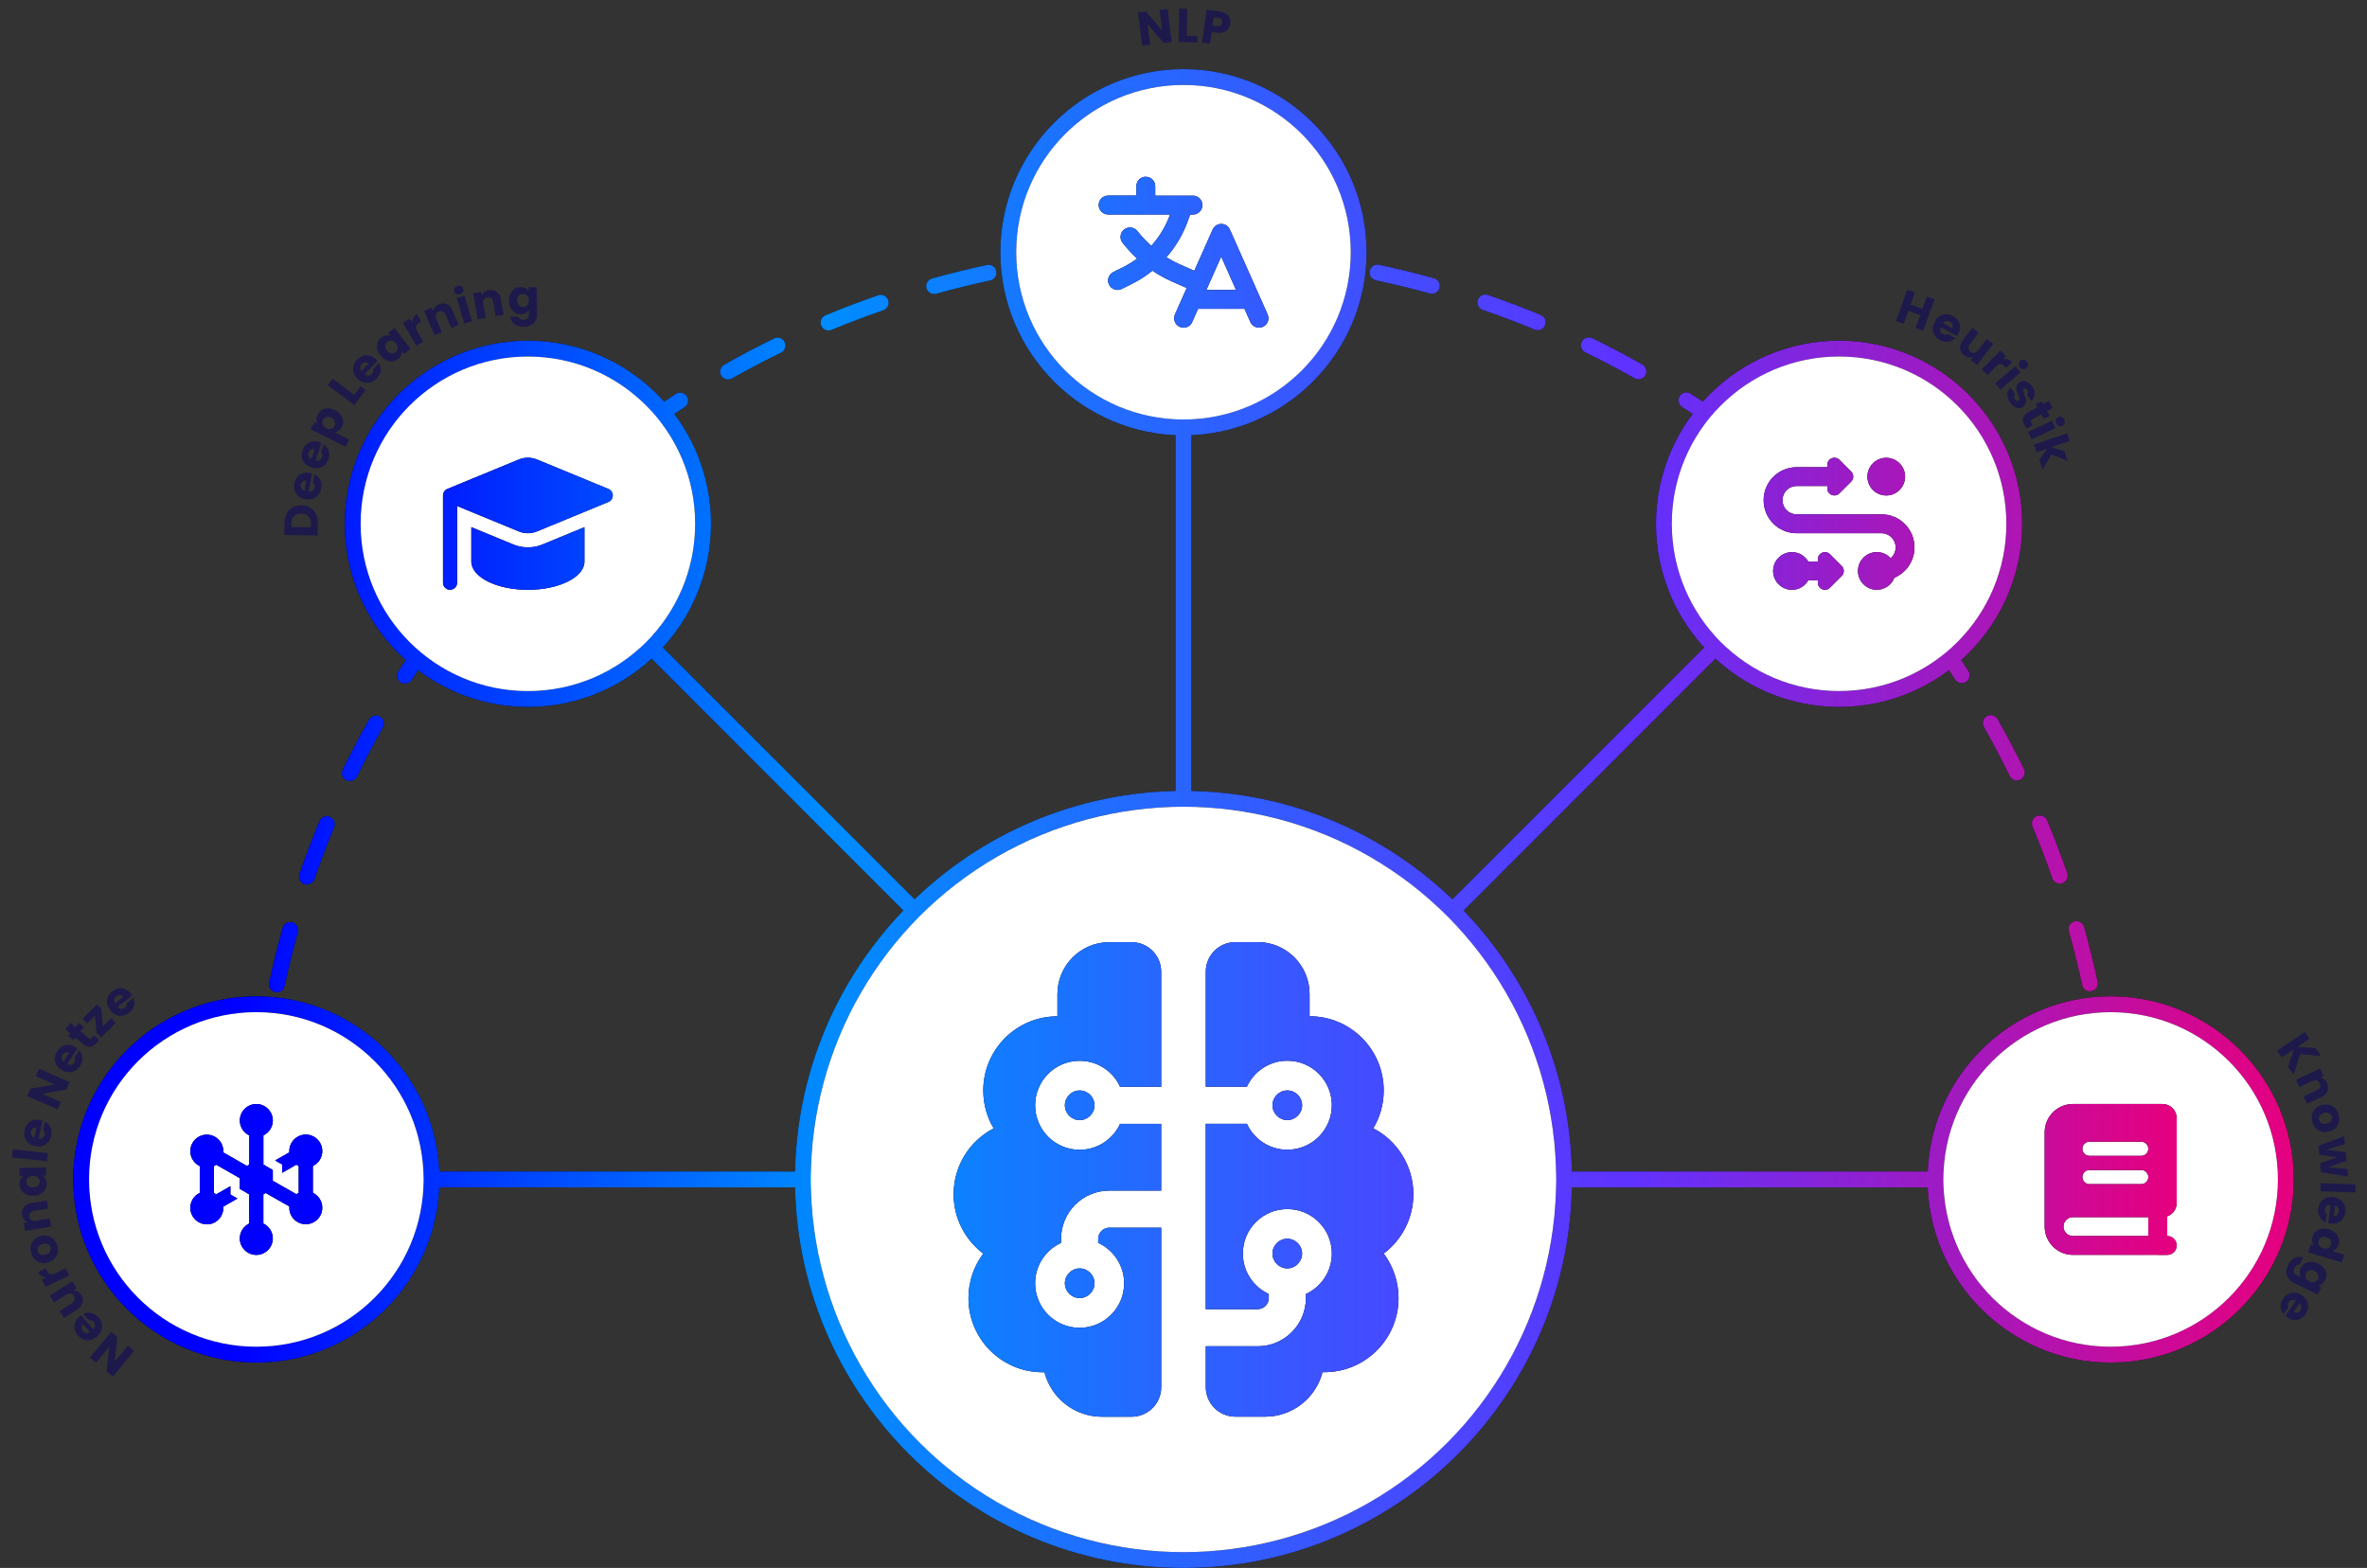 <?xml version="1.0" encoding="UTF-8"?><svg id="uuid-317cb6ca-031c-44ef-b027-9fb6817aea64" xmlns="http://www.w3.org/2000/svg" xmlns:xlink="http://www.w3.org/1999/xlink" viewBox="0 0 747.33 495.02"><rect x="0" y="0" width="747.33" height="495.02" fill="#333333" stroke="none"/><defs><style>.uuid-a946da8a-3b52-4d5b-a04e-a17db72a4b85{fill:none;}.uuid-704a81fe-7f2d-4545-a292-9cb1997c8b02{fill:url(#uuid-83f009e9-a261-4993-a8b2-2437ed347a60);}.uuid-f0b976ee-7fa0-4f05-a9b6-5610f4cc5ed5{fill:url(#uuid-89f1cba2-98ef-46ee-a1e9-090a5ecd7401);}.uuid-54d7c7df-bd5c-4e04-b2d8-16ddeeb2d4e9{fill:url(#uuid-1c915e0c-2168-43e9-8e43-f949a521841b);}.uuid-876a99ee-b970-4779-8d40-d8bbec7746b4{fill:#1e194b;}.uuid-2442ef1a-29eb-41ce-80a5-f5ea35ef4cb3{fill:url(#uuid-d3f9e32e-b8e5-425b-a789-ef4a48745cbf);}.uuid-eff3cb31-165b-4d84-b14f-a8c18aafec62{fill:#fff;}.uuid-7aee939a-33ea-4db8-bdfe-9d4a127028e1{fill:url(#uuid-2a7608dd-ff37-4e89-b00b-57739030a3ec);}.uuid-4a5ebae2-bc51-40d8-9556-a2724474d1aa{fill:url(#uuid-c29df7b4-905f-4c5d-9b87-d04ff8270c18);}.uuid-2fcefa7c-e9cb-41ed-8481-7ca1b13110f5{fill:url(#uuid-5bda4435-b08e-4468-9681-99883ccc01da);}.uuid-20b4af8e-5aea-4f1b-aa24-5561d9366c2d{fill:url(#uuid-502dab4f-c44d-4a85-b473-b6c3432ad2fa);}.uuid-04a6ac25-b9f8-4a04-90ee-47211e14e208{fill:url(#uuid-10e3136f-d680-4545-8001-7761b044004f);}</style><linearGradient id="uuid-89f1cba2-98ef-46ee-a1e9-090a5ecd7401" x1="23.12" y1="258.42" x2="724.21" y2="258.42" gradientUnits="userSpaceOnUse"><stop offset=".07" stop-color="blue"/><stop offset=".34" stop-color="#008cff"/><stop offset=".7" stop-color="#5f32ff"/><stop offset="1" stop-color="#e6007e"/></linearGradient><linearGradient id="uuid-c29df7b4-905f-4c5d-9b87-d04ff8270c18" gradientTransform="translate(269.24 -112.29) rotate(45)" xlink:href="#uuid-89f1cba2-98ef-46ee-a1e9-090a5ecd7401"/><linearGradient id="uuid-5bda4435-b08e-4468-9681-99883ccc01da" gradientTransform="translate(329.87 -258.65) rotate(45)" xlink:href="#uuid-89f1cba2-98ef-46ee-a1e9-090a5ecd7401"/><linearGradient id="uuid-83f009e9-a261-4993-a8b2-2437ed347a60" x1="60.09" y1="251.54" x2="687.23" y2="251.54" xlink:href="#uuid-89f1cba2-98ef-46ee-a1e9-090a5ecd7401"/><linearGradient id="uuid-10e3136f-d680-4545-8001-7761b044004f" x1="60.09" y1="251.54" x2="687.23" y2="251.54" xlink:href="#uuid-89f1cba2-98ef-46ee-a1e9-090a5ecd7401"/><linearGradient id="uuid-d3f9e32e-b8e5-425b-a789-ef4a48745cbf" x1="60.09" y1="251.54" x2="687.23" y2="251.54" xlink:href="#uuid-89f1cba2-98ef-46ee-a1e9-090a5ecd7401"/><linearGradient id="uuid-1c915e0c-2168-43e9-8e43-f949a521841b" x1="60.09" y1="251.54" x2="687.23" y2="251.54" xlink:href="#uuid-89f1cba2-98ef-46ee-a1e9-090a5ecd7401"/><linearGradient id="uuid-502dab4f-c44d-4a85-b473-b6c3432ad2fa" x1="60.09" y1="251.54" x2="687.23" y2="251.54" xlink:href="#uuid-89f1cba2-98ef-46ee-a1e9-090a5ecd7401"/><linearGradient id="uuid-2a7608dd-ff37-4e89-b00b-57739030a3ec" x1="60.09" y1="251.54" x2="687.23" y2="251.54" xlink:href="#uuid-89f1cba2-98ef-46ee-a1e9-090a5ecd7401"/></defs><path d="M80.93,374.86c-1.38,0-2.5-1.12-2.5-2.5,0-3,.05-6.05.14-9.08.04-1.38,1.16-2.47,2.57-2.42,1.38.04,2.47,1.19,2.42,2.57-.09,2.97-.13,5.98-.13,8.93,0,1.38-1.12,2.5-2.5,2.5Z"/><path d="M82.13,348.2c-.08,0-.15,0-.23-.01-1.38-.12-2.39-1.34-2.27-2.71.53-5.9,1.25-11.85,2.14-17.69.21-1.37,1.48-2.3,2.85-2.1,1.37.21,2.3,1.48,2.1,2.85-.87,5.74-1.58,11.59-2.1,17.39-.12,1.3-1.21,2.28-2.49,2.28ZM665.16,347.89c-1.28,0-2.37-.97-2.49-2.27-.53-5.8-1.24-11.65-2.12-17.39-.21-1.36.73-2.64,2.09-2.85,1.37-.21,2.64.73,2.85,2.09.89,5.84,1.62,11.79,2.15,17.69.13,1.38-.89,2.59-2.26,2.72-.08,0-.15.01-.23.01ZM87.43,313.28c-.17,0-.35-.02-.53-.06-1.35-.29-2.21-1.62-1.92-2.97,1.24-5.78,2.67-11.61,4.26-17.31.37-1.33,1.75-2.11,3.08-1.74,1.33.37,2.11,1.75,1.74,3.08-1.56,5.6-2.97,11.33-4.19,17.01-.25,1.17-1.29,1.98-2.44,1.98ZM659.84,312.97c-1.15,0-2.19-.8-2.44-1.97-1.22-5.68-2.64-11.4-4.2-17.01-.37-1.33.4-2.71,1.73-3.08,1.33-.37,2.71.41,3.08,1.73,1.6,5.7,3.04,11.52,4.28,17.3.29,1.35-.57,2.68-1.92,2.97-.18.04-.35.06-.53.06ZM96.9,279.25c-.27,0-.55-.04-.82-.14-1.3-.45-2-1.87-1.55-3.18,1.94-5.6,4.07-11.22,6.34-16.69.53-1.27,1.99-1.88,3.27-1.35,1.28.53,1.88,1.99,1.35,3.27-2.23,5.38-4.33,10.89-6.23,16.4-.36,1.03-1.33,1.68-2.36,1.68ZM650.32,278.94c-1.04,0-2-.65-2.36-1.68-1.9-5.48-4-10.98-6.23-16.34-.53-1.27.07-2.74,1.35-3.27,1.27-.53,2.74.07,3.27,1.35,2.27,5.46,4.4,11.05,6.34,16.63.45,1.3-.24,2.73-1.54,3.18-.27.09-.55.14-.82.14ZM110.46,246.57c-.37,0-.74-.08-1.1-.25-1.24-.61-1.76-2.1-1.15-3.34,2.6-5.32,5.39-10.63,8.31-15.79.68-1.2,2.21-1.62,3.41-.94,1.2.68,1.62,2.21.94,3.41-2.87,5.07-5.62,10.29-8.17,15.52-.43.89-1.32,1.4-2.25,1.4ZM636.77,246.38c-.92,0-1.81-.52-2.25-1.4-2.55-5.21-5.3-10.42-8.16-15.48-.68-1.2-.26-2.73.94-3.41,1.2-.68,2.73-.26,3.41.94,2.92,5.15,5.71,10.44,8.31,15.75.61,1.24.09,2.74-1.15,3.34-.35.17-.73.25-1.1.25ZM127.87,215.8c-.47,0-.94-.13-1.36-.4-1.16-.75-1.49-2.3-.74-3.46,3.22-4.97,6.64-9.9,10.15-14.66.82-1.11,2.38-1.35,3.5-.53,1.11.82,1.35,2.38.53,3.5-3.45,4.68-6.81,9.53-9.98,14.42-.48.74-1.28,1.14-2.1,1.14ZM619.37,215.67c-.82,0-1.62-.4-2.1-1.14-3.16-4.87-6.52-9.71-9.97-14.4-.82-1.11-.58-2.68.53-3.5,1.11-.82,2.68-.58,3.5.53,3.52,4.76,6.93,9.69,10.14,14.64.75,1.16.42,2.71-.74,3.46-.42.27-.89.4-1.36.4ZM148.86,187.35c-.56,0-1.13-.19-1.6-.58-1.06-.88-1.2-2.46-.32-3.52,3.79-4.54,7.78-9.03,11.83-13.33.95-1,2.53-1.05,3.53-.1,1,.95,1.05,2.53.1,3.53-3.99,4.23-7.9,8.64-11.63,13.11-.49.59-1.2.9-1.92.9ZM598.39,187.26c-.71,0-1.42-.31-1.92-.9-3.73-4.46-7.64-8.87-11.63-13.1-.95-1-.9-2.59.1-3.53,1-.95,2.59-.9,3.53.1,4.06,4.31,8.04,8.79,11.83,13.33.89,1.06.74,2.64-.31,3.52-.47.39-1.04.58-1.6.58ZM173.09,161.64c-.67,0-1.33-.26-1.82-.79-.95-1.01-.9-2.59.11-3.53,4.31-4.06,8.8-8.03,13.34-11.82,1.06-.88,2.64-.74,3.52.32.88,1.06.74,2.64-.32,3.52-4.46,3.72-8.88,7.63-13.11,11.62-.48.45-1.1.68-1.71.68ZM574.15,161.56c-.61,0-1.23-.22-1.71-.68-4.24-3.98-8.65-7.89-13.12-11.62-1.06-.88-1.2-2.46-.32-3.52.88-1.06,2.46-1.2,3.52-.32,4.55,3.79,9.04,7.76,13.35,11.82,1.01.95,1.05,2.53.11,3.53-.49.52-1.16.79-1.82.79ZM200.22,139.02c-.77,0-1.52-.35-2.01-1.02-.82-1.11-.58-2.68.53-3.5,4.76-3.51,9.69-6.92,14.65-10.13,1.16-.75,2.71-.42,3.46.74.75,1.16.42,2.71-.74,3.46-4.88,3.16-9.72,6.51-14.41,9.96-.45.33-.97.49-1.48.49ZM546.99,138.94c-.51,0-1.03-.16-1.48-.49-4.68-3.45-9.54-6.8-14.43-9.96-1.16-.75-1.49-2.3-.74-3.46.75-1.16,2.3-1.49,3.46-.74,4.97,3.22,9.91,6.63,14.67,10.13,1.11.82,1.35,2.38.53,3.5-.49.67-1.25,1.02-2.02,1.02ZM229.86,119.82c-.87,0-1.72-.46-2.18-1.27-.68-1.2-.26-2.73.95-3.41,5.15-2.91,10.45-5.7,15.76-8.29,1.24-.61,2.74-.09,3.34,1.15.6,1.24.09,2.74-1.15,3.34-5.22,2.54-10.43,5.29-15.49,8.15-.39.22-.81.32-1.23.32ZM517.31,119.74c-.42,0-.84-.1-1.23-.32-5.08-2.87-10.3-5.61-15.53-8.15-1.24-.6-1.76-2.1-1.15-3.34.61-1.24,2.1-1.76,3.34-1.15,5.32,2.59,10.63,5.38,15.8,8.29,1.2.68,1.63,2.2.95,3.41-.46.81-1.31,1.27-2.18,1.27ZM261.58,104.35c-.98,0-1.91-.58-2.31-1.54-.53-1.28.08-2.74,1.35-3.27,5.45-2.26,11.05-4.39,16.64-6.32,1.31-.45,2.73.24,3.18,1.55s-.24,2.73-1.55,3.18c-5.49,1.9-10.99,3.98-16.35,6.21-.31.13-.64.19-.96.19ZM485.51,104.25c-.32,0-.64-.06-.95-.19-5.39-2.23-10.91-4.32-16.41-6.21-1.31-.45-2-1.87-1.55-3.18s1.87-2,3.18-1.55c5.6,1.93,11.21,4.05,16.7,6.32,1.28.53,1.88,1.99,1.35,3.27-.4.96-1.33,1.54-2.31,1.54ZM294.94,92.83c-1.09,0-2.1-.72-2.41-1.83-.37-1.33.41-2.71,1.74-3.08,5.7-1.59,11.52-3.02,17.31-4.26,1.35-.29,2.68.57,2.97,1.92.29,1.35-.57,2.68-1.92,2.97-5.69,1.22-11.41,2.63-17.01,4.19-.22.06-.45.09-.67.09ZM452.08,92.75c-.22,0-.45-.03-.67-.09-5.6-1.55-11.32-2.96-17.02-4.17-1.35-.29-2.21-1.62-1.92-2.97.29-1.35,1.62-2.21,2.97-1.92,5.79,1.23,11.62,2.66,17.31,4.24,1.33.37,2.11,1.75,1.74,3.08-.31,1.11-1.31,1.83-2.41,1.83ZM329.48,85.44c-1.22,0-2.28-.89-2.47-2.13-.21-1.37.73-2.64,2.1-2.85,5.84-.88,11.79-1.6,17.69-2.13,1.37-.12,2.59.89,2.71,2.27s-.89,2.59-2.27,2.71c-5.8.52-11.65,1.23-17.39,2.1-.13.02-.25.03-.38.03ZM417.53,85.39c-.12,0-.25,0-.37-.03-5.74-.86-11.6-1.56-17.4-2.08-1.38-.12-2.39-1.34-2.27-2.71.12-1.38,1.34-2.4,2.71-2.27,5.9.53,11.85,1.24,17.7,2.12,1.37.21,2.31,1.48,2.1,2.84-.19,1.24-1.25,2.13-2.47,2.13ZM364.67,82.26c-1.35,0-2.46-1.07-2.5-2.42-.04-1.38,1.04-2.53,2.42-2.57,2.99-.09,6.03-.14,9.02-.14h.05c2.9,0,5.85.04,8.75.13,1.38.04,2.47,1.19,2.43,2.57-.04,1.38-1.19,2.45-2.57,2.43-2.87-.08-5.82-.11-8.66-.13-2.94,0-5.93.05-8.87.13-.03,0-.05,0-.08,0Z"/><path d="M666.39,374.86c-1.38,0-2.5-1.12-2.5-2.5,0-2.98-.04-5.99-.13-8.93-.04-1.38,1.04-2.53,2.42-2.57.03,0,.05,0,.08,0,1.35,0,2.46,1.07,2.5,2.42.09,2.99.14,6.04.14,9.08,0,1.38-1.12,2.5-2.5,2.5Z"/><rect x="80.93" y="369.86" width="585.46" height="5"/><rect x="371.16" y="79.63" width="5" height="292.73"/><rect x="267.67" y="122.5" width="5" height="292.73" transform="translate(-110.98 269.79) rotate(-45)"/><rect x="330.79" y="266.36" width="292.73" height="5" transform="translate(-50.36 416.15) rotate(-45)"/><path d="M80.93,430.17c-31.88,0-57.81-25.94-57.81-57.81s25.94-57.81,57.81-57.81,57.81,25.94,57.81,57.81-25.94,57.81-57.81,57.81ZM80.93,319.54c-29.12,0-52.81,23.69-52.81,52.81s23.69,52.81,52.81,52.81,52.81-23.69,52.81-52.81-23.69-52.81-52.81-52.81Z"/><path d="M666.39,430.17c-31.88,0-57.81-25.94-57.81-57.81s25.94-57.81,57.81-57.81,57.81,25.94,57.81,57.81-25.94,57.81-57.81,57.81ZM666.39,319.54c-29.12,0-52.81,23.69-52.81,52.81s23.69,52.81,52.81,52.81,52.81-23.69,52.81-52.81-23.69-52.81-52.81-52.81Z"/><path d="M166.67,223.18c-31.88,0-57.81-25.94-57.81-57.81s25.94-57.81,57.81-57.81,57.81,25.94,57.81,57.81-25.94,57.81-57.81,57.81ZM166.67,112.55c-29.12,0-52.81,23.69-52.81,52.81s23.69,52.81,52.81,52.81,52.81-23.69,52.81-52.81-23.69-52.81-52.81-52.81Z"/><path d="M580.65,223.18c-31.88,0-57.81-25.94-57.81-57.81s25.94-57.81,57.81-57.81,57.81,25.94,57.81,57.81-25.94,57.81-57.81,57.81ZM580.65,112.55c-29.12,0-52.81,23.69-52.81,52.81s23.69,52.81,52.81,52.81,52.81-23.69,52.81-52.81-23.69-52.81-52.81-52.81Z"/><path d="M373.66,137.44c-31.88,0-57.81-25.94-57.81-57.81s25.94-57.81,57.81-57.81,57.81,25.94,57.81,57.81-25.94,57.81-57.81,57.81ZM373.66,26.81c-29.12,0-52.81,23.69-52.81,52.81s23.69,52.81,52.81,52.81,52.81-23.69,52.81-52.81-23.69-52.81-52.81-52.81Z"/><path d="M373.66,495.02c-67.64,0-122.66-55.03-122.66-122.66s55.03-122.66,122.66-122.66,122.66,55.03,122.66,122.66-55.03,122.66-122.66,122.66ZM373.66,254.69c-64.88,0-117.66,52.78-117.66,117.66s52.78,117.66,117.66,117.66,117.66-52.78,117.66-117.66-52.78-117.66-117.66-117.66Z"/><path class="uuid-f0b976ee-7fa0-4f05-a9b6-5610f4cc5ed5" d="M80.93,374.86c-1.38,0-2.5-1.12-2.5-2.5,0-3,.05-6.05.14-9.08.04-1.38,1.16-2.47,2.57-2.42,1.38.04,2.47,1.19,2.42,2.57-.09,2.97-.13,5.98-.13,8.93,0,1.38-1.12,2.5-2.5,2.5Z"/><path class="uuid-f0b976ee-7fa0-4f05-a9b6-5610f4cc5ed5" d="M82.13,348.2c-.08,0-.15,0-.23-.01-1.38-.12-2.39-1.34-2.27-2.71.53-5.9,1.25-11.85,2.14-17.69.21-1.37,1.48-2.3,2.85-2.1,1.37.21,2.3,1.48,2.1,2.85-.87,5.74-1.58,11.59-2.1,17.39-.12,1.3-1.21,2.28-2.49,2.28ZM665.16,347.89c-1.28,0-2.37-.97-2.49-2.27-.53-5.8-1.24-11.65-2.12-17.39-.21-1.36.73-2.64,2.09-2.85,1.37-.21,2.64.73,2.85,2.09.89,5.84,1.62,11.79,2.15,17.69.13,1.38-.89,2.59-2.26,2.72-.08,0-.15.01-.23.01ZM87.43,313.28c-.17,0-.35-.02-.53-.06-1.35-.29-2.21-1.62-1.92-2.97,1.24-5.78,2.67-11.61,4.26-17.31.37-1.33,1.75-2.11,3.08-1.74,1.33.37,2.11,1.75,1.74,3.08-1.56,5.6-2.97,11.33-4.19,17.01-.25,1.17-1.29,1.98-2.44,1.98ZM659.84,312.97c-1.15,0-2.19-.8-2.44-1.97-1.22-5.68-2.64-11.4-4.2-17.01-.37-1.33.4-2.71,1.73-3.08,1.33-.37,2.71.41,3.08,1.73,1.6,5.7,3.04,11.52,4.28,17.3.29,1.35-.57,2.68-1.92,2.97-.18.04-.35.06-.53.06ZM96.9,279.25c-.27,0-.55-.04-.82-.14-1.3-.45-2-1.87-1.55-3.18,1.94-5.6,4.07-11.22,6.34-16.69.53-1.27,1.99-1.88,3.27-1.35,1.28.53,1.88,1.99,1.35,3.27-2.23,5.38-4.33,10.89-6.23,16.4-.36,1.03-1.33,1.68-2.36,1.68ZM650.32,278.94c-1.04,0-2-.65-2.36-1.68-1.9-5.48-4-10.98-6.23-16.34-.53-1.27.07-2.74,1.35-3.27,1.27-.53,2.74.07,3.27,1.35,2.27,5.46,4.4,11.05,6.34,16.63.45,1.3-.24,2.73-1.54,3.18-.27.09-.55.14-.82.14ZM110.46,246.57c-.37,0-.74-.08-1.1-.25-1.24-.61-1.76-2.1-1.15-3.34,2.6-5.32,5.39-10.63,8.31-15.79.68-1.2,2.21-1.62,3.41-.94,1.2.68,1.62,2.21.94,3.41-2.87,5.07-5.62,10.29-8.17,15.52-.43.89-1.32,1.4-2.25,1.4ZM636.77,246.38c-.92,0-1.81-.52-2.25-1.4-2.55-5.21-5.3-10.42-8.16-15.48-.68-1.2-.26-2.73.94-3.41,1.2-.68,2.73-.26,3.41.94,2.92,5.15,5.71,10.44,8.31,15.75.61,1.24.09,2.74-1.15,3.34-.35.17-.73.25-1.1.25ZM127.87,215.8c-.47,0-.94-.13-1.36-.4-1.16-.75-1.49-2.3-.74-3.46,3.22-4.97,6.64-9.9,10.15-14.66.82-1.11,2.38-1.35,3.5-.53,1.11.82,1.35,2.38.53,3.5-3.45,4.68-6.81,9.53-9.98,14.42-.48.74-1.28,1.14-2.1,1.14ZM619.37,215.67c-.82,0-1.62-.4-2.1-1.14-3.16-4.87-6.52-9.71-9.97-14.4-.82-1.11-.58-2.68.53-3.5,1.11-.82,2.68-.58,3.5.53,3.52,4.76,6.93,9.69,10.14,14.64.75,1.16.42,2.71-.74,3.46-.42.27-.89.4-1.36.4ZM148.86,187.35c-.56,0-1.13-.19-1.6-.58-1.06-.88-1.2-2.46-.32-3.52,3.79-4.54,7.78-9.03,11.83-13.33.95-1,2.53-1.05,3.53-.1,1,.95,1.05,2.53.1,3.53-3.99,4.23-7.9,8.64-11.63,13.11-.49.59-1.2.9-1.92.9ZM598.39,187.26c-.71,0-1.42-.31-1.92-.9-3.73-4.46-7.64-8.87-11.63-13.1-.95-1-.9-2.59.1-3.53,1-.95,2.59-.9,3.53.1,4.06,4.31,8.04,8.79,11.83,13.33.89,1.06.74,2.64-.31,3.52-.47.39-1.04.58-1.6.58ZM173.09,161.64c-.67,0-1.33-.26-1.82-.79-.95-1.01-.9-2.59.11-3.53,4.31-4.06,8.8-8.03,13.34-11.82,1.06-.88,2.64-.74,3.52.32.88,1.06.74,2.64-.32,3.52-4.46,3.72-8.88,7.63-13.11,11.62-.48.45-1.1.68-1.71.68ZM574.15,161.56c-.61,0-1.23-.22-1.71-.68-4.24-3.98-8.65-7.89-13.12-11.62-1.06-.88-1.2-2.46-.32-3.52.88-1.06,2.46-1.2,3.52-.32,4.55,3.79,9.04,7.76,13.35,11.82,1.01.95,1.05,2.53.11,3.53-.49.52-1.16.79-1.82.79ZM200.22,139.02c-.77,0-1.52-.35-2.01-1.02-.82-1.11-.58-2.68.53-3.5,4.76-3.51,9.69-6.92,14.65-10.13,1.16-.75,2.71-.42,3.46.74.75,1.16.42,2.71-.74,3.46-4.88,3.16-9.72,6.51-14.41,9.96-.45.33-.97.49-1.48.49ZM546.99,138.94c-.51,0-1.03-.16-1.48-.49-4.68-3.45-9.54-6.8-14.43-9.96-1.16-.75-1.49-2.3-.74-3.46.75-1.16,2.3-1.49,3.46-.74,4.97,3.22,9.91,6.63,14.67,10.13,1.11.82,1.35,2.38.53,3.5-.49.67-1.25,1.02-2.02,1.02ZM229.86,119.82c-.87,0-1.72-.46-2.18-1.27-.68-1.2-.26-2.73.95-3.41,5.15-2.91,10.45-5.7,15.76-8.29,1.24-.61,2.74-.09,3.34,1.15.6,1.24.09,2.74-1.15,3.34-5.22,2.54-10.43,5.29-15.49,8.15-.39.22-.81.32-1.23.32ZM517.31,119.74c-.42,0-.84-.1-1.23-.32-5.08-2.87-10.3-5.61-15.53-8.15-1.24-.6-1.76-2.1-1.15-3.34.61-1.24,2.1-1.76,3.34-1.15,5.32,2.59,10.63,5.38,15.8,8.29,1.2.68,1.63,2.2.95,3.41-.46.81-1.31,1.27-2.18,1.27ZM261.58,104.35c-.98,0-1.91-.58-2.31-1.54-.53-1.28.08-2.74,1.35-3.27,5.45-2.26,11.05-4.39,16.64-6.32,1.31-.45,2.73.24,3.18,1.55s-.24,2.73-1.55,3.18c-5.49,1.9-10.99,3.98-16.35,6.21-.31.13-.64.19-.96.19ZM485.51,104.25c-.32,0-.64-.06-.95-.19-5.39-2.23-10.91-4.32-16.41-6.21-1.31-.45-2-1.87-1.55-3.18s1.87-2,3.18-1.55c5.6,1.93,11.21,4.05,16.7,6.32,1.28.53,1.88,1.99,1.35,3.27-.4.96-1.33,1.54-2.31,1.54ZM294.94,92.83c-1.09,0-2.1-.72-2.41-1.83-.37-1.33.41-2.71,1.74-3.08,5.7-1.59,11.52-3.02,17.31-4.26,1.35-.29,2.68.57,2.97,1.92.29,1.35-.57,2.68-1.92,2.97-5.69,1.22-11.41,2.63-17.01,4.19-.22.06-.45.09-.67.09ZM452.08,92.75c-.22,0-.45-.03-.67-.09-5.6-1.55-11.32-2.96-17.02-4.17-1.35-.29-2.21-1.62-1.92-2.97.29-1.35,1.62-2.21,2.97-1.92,5.79,1.23,11.62,2.66,17.31,4.24,1.33.37,2.11,1.75,1.74,3.08-.31,1.11-1.31,1.83-2.41,1.83ZM329.48,85.44c-1.22,0-2.28-.89-2.47-2.13-.21-1.37.73-2.64,2.1-2.85,5.84-.88,11.79-1.6,17.69-2.13,1.37-.12,2.59.89,2.71,2.27s-.89,2.59-2.27,2.71c-5.8.52-11.65,1.23-17.39,2.1-.13.02-.25.03-.38.03ZM417.53,85.39c-.12,0-.25,0-.37-.03-5.74-.86-11.6-1.56-17.4-2.08-1.38-.12-2.39-1.34-2.27-2.71.12-1.38,1.34-2.4,2.71-2.27,5.9.53,11.85,1.24,17.7,2.12,1.37.21,2.31,1.48,2.1,2.84-.19,1.24-1.25,2.13-2.47,2.13ZM364.67,82.26c-1.35,0-2.46-1.07-2.5-2.42-.04-1.38,1.04-2.53,2.42-2.57,2.99-.09,6.03-.14,9.02-.14h.05c2.9,0,5.85.04,8.75.13,1.38.04,2.47,1.19,2.43,2.57-.04,1.38-1.19,2.45-2.57,2.43-2.87-.08-5.82-.11-8.66-.13-2.94,0-5.93.05-8.87.13-.03,0-.05,0-.08,0Z"/><path class="uuid-f0b976ee-7fa0-4f05-a9b6-5610f4cc5ed5" d="M666.39,374.86c-1.38,0-2.5-1.12-2.5-2.5,0-2.98-.04-5.99-.13-8.93-.04-1.38,1.04-2.53,2.42-2.57.03,0,.05,0,.08,0,1.35,0,2.46,1.07,2.5,2.42.09,2.99.14,6.04.14,9.08,0,1.38-1.12,2.5-2.5,2.5Z"/><rect class="uuid-f0b976ee-7fa0-4f05-a9b6-5610f4cc5ed5" x="80.93" y="369.86" width="585.46" height="5"/><rect class="uuid-f0b976ee-7fa0-4f05-a9b6-5610f4cc5ed5" x="371.16" y="79.63" width="5" height="292.73"/><rect class="uuid-4a5ebae2-bc51-40d8-9556-a2724474d1aa" x="267.67" y="122.5" width="5" height="292.73" transform="translate(-110.98 269.79) rotate(-45)"/><rect class="uuid-2fcefa7c-e9cb-41ed-8481-7ca1b13110f5" x="330.79" y="266.36" width="292.73" height="5" transform="translate(-50.36 416.15) rotate(-45)"/><path class="uuid-f0b976ee-7fa0-4f05-a9b6-5610f4cc5ed5" d="M80.93,430.17c-31.88,0-57.81-25.94-57.81-57.81s25.94-57.81,57.81-57.81,57.81,25.94,57.81,57.81-25.94,57.81-57.81,57.81ZM80.93,319.54c-29.12,0-52.81,23.69-52.81,52.81s23.69,52.81,52.81,52.81,52.81-23.69,52.81-52.81-23.69-52.81-52.81-52.81Z"/><path class="uuid-f0b976ee-7fa0-4f05-a9b6-5610f4cc5ed5" d="M666.39,430.17c-31.88,0-57.81-25.94-57.81-57.81s25.94-57.81,57.81-57.81,57.81,25.94,57.81,57.81-25.94,57.81-57.81,57.81ZM666.39,319.54c-29.12,0-52.81,23.69-52.81,52.81s23.69,52.81,52.81,52.81,52.81-23.69,52.81-52.81-23.69-52.81-52.81-52.81Z"/><path class="uuid-f0b976ee-7fa0-4f05-a9b6-5610f4cc5ed5" d="M166.67,223.18c-31.88,0-57.81-25.94-57.81-57.81s25.94-57.81,57.81-57.81,57.81,25.94,57.81,57.81-25.94,57.81-57.81,57.81ZM166.67,112.55c-29.12,0-52.81,23.69-52.81,52.81s23.69,52.81,52.81,52.81,52.81-23.69,52.81-52.81-23.69-52.81-52.81-52.81Z"/><path class="uuid-f0b976ee-7fa0-4f05-a9b6-5610f4cc5ed5" d="M580.65,223.18c-31.88,0-57.81-25.94-57.81-57.81s25.94-57.81,57.81-57.81,57.81,25.94,57.81,57.81-25.94,57.81-57.81,57.81ZM580.65,112.55c-29.12,0-52.81,23.69-52.81,52.81s23.69,52.81,52.81,52.81,52.81-23.69,52.81-52.81-23.69-52.81-52.81-52.81Z"/><path class="uuid-f0b976ee-7fa0-4f05-a9b6-5610f4cc5ed5" d="M373.66,137.44c-31.88,0-57.81-25.94-57.81-57.81s25.94-57.81,57.81-57.81,57.81,25.94,57.81,57.81-25.94,57.81-57.81,57.81ZM373.66,26.81c-29.12,0-52.81,23.69-52.81,52.81s23.69,52.81,52.81,52.81,52.81-23.69,52.81-52.81-23.69-52.81-52.81-52.81Z"/><path class="uuid-f0b976ee-7fa0-4f05-a9b6-5610f4cc5ed5" d="M373.66,495.02c-67.64,0-122.66-55.03-122.66-122.66s55.03-122.66,122.66-122.66,122.66,55.03,122.66,122.66-55.03,122.66-122.66,122.66ZM373.66,254.69c-64.88,0-117.66,52.78-117.66,117.66s52.78,117.66,117.66,117.66,117.66-52.78,117.66-117.66-52.78-117.66-117.66-117.66Z"/><circle class="uuid-a946da8a-3b52-4d5b-a04e-a17db72a4b85" cx="80.93" cy="372.36" r="55.31"/><path class="uuid-876a99ee-b970-4779-8d40-d8bbec7746b4" d="M35.08,420.49l1.98,1.63-.83,7.74,4.14-5.01,1.98,1.63-6.71,8.12-1.98-1.63.85-7.76-4.16,5.03-1.98-1.63,6.71-8.12Z"/><path class="uuid-876a99ee-b970-4779-8d40-d8bbec7746b4" d="M25.6,415.24l3.82,4.37c.37-.37.55-.76.57-1.16.01-.4-.12-.77-.41-1.09-.42-.48-.92-.64-1.49-.47l-1.8-2.05c.51-.26,1.04-.39,1.62-.41.57-.02,1.13.1,1.68.35.55.25,1.05.63,1.5,1.14.54.62.89,1.28,1.05,1.99.16.71.11,1.42-.14,2.12-.25.7-.71,1.33-1.36,1.91-.65.57-1.34.94-2.07,1.1-.72.16-1.43.12-2.11-.13-.68-.25-1.3-.69-1.85-1.31-.53-.61-.88-1.26-1.04-1.96s-.12-1.39.12-2.07.68-1.3,1.31-1.85c.18-.16.38-.31.59-.46ZM26.23,418.12c-.33.29-.5.63-.49,1.03s.15.76.45,1.1c.28.32.62.51,1,.57.38.06.77-.04,1.16-.29l-2.11-2.42Z"/><path class="uuid-876a99ee-b970-4779-8d40-d8bbec7746b4" d="M15.74,409.04l7.05-4.51,1.38,2.16-.96.61c.45.02.89.16,1.32.41.43.25.79.61,1.08,1.06.34.54.53,1.09.55,1.66.02.57-.12,1.11-.43,1.63-.31.52-.77.97-1.39,1.37l-4.12,2.63-1.37-2.15,3.83-2.45c.47-.3.76-.66.87-1.07s.03-.82-.24-1.24c-.27-.42-.61-.67-1.03-.75s-.86.03-1.33.34l-3.83,2.45-1.38-2.16Z"/><path class="uuid-876a99ee-b970-4779-8d40-d8bbec7746b4" d="M13.04,402.8c-.43-.29-.77-.69-1-1.19l2.46-1.16.3.64c.27.58.6.95.99,1.13s.89.11,1.51-.18l3.51-1.66,1.09,2.32-7.57,3.57-1.09-2.32,1.26-.6c-.54-.08-1.03-.26-1.46-.55Z"/><path class="uuid-876a99ee-b970-4779-8d40-d8bbec7746b4" d="M18.25,395.35c-.13.73-.44,1.38-.94,1.94-.5.56-1.16.97-1.99,1.25-.82.27-1.6.33-2.34.17s-1.38-.49-1.92-1.01-.94-1.17-1.19-1.94c-.26-.78-.32-1.54-.2-2.27.13-.74.44-1.39.94-1.95.5-.57,1.16-.98,1.98-1.25.82-.27,1.6-.32,2.34-.16.74.16,1.38.5,1.92,1.02.54.52.94,1.17,1.19,1.95s.32,1.53.19,2.27ZM15.04,392.76c-.45-.21-.99-.22-1.63,0-.64.21-1.07.53-1.31.96s-.28.88-.13,1.34c.16.48.46.81.9,1.02.44.2.98.2,1.63-.01.64-.21,1.08-.52,1.32-.95.24-.42.28-.86.13-1.33-.15-.47-.45-.81-.9-1.02Z"/><path class="uuid-876a99ee-b970-4779-8d40-d8bbec7746b4" d="M7.55,381.1c.53-.68,1.35-1.11,2.44-1.29l4.83-.79.41,2.52-4.49.74c-.55.09-.96.3-1.22.64-.26.34-.35.75-.27,1.23.08.48.3.84.65,1.08.35.24.81.31,1.36.22l4.48-.74.42,2.53-8.26,1.36-.42-2.53,1.1-.18c-.41-.2-.75-.49-1.04-.89-.28-.4-.47-.87-.56-1.41-.16-.97.03-1.79.56-2.47Z"/><path class="uuid-876a99ee-b970-4779-8d40-d8bbec7746b4" d="M8.22,377.05c-.65-.31-1.16-.75-1.52-1.3s-.54-1.18-.56-1.87c0-.59.1-1.11.33-1.56s.54-.8.93-1.04l-1.19.02-.04-2.56,8.37-.14.04,2.56-1.19.02c.39.24.71.59.96,1.03.25.44.38.96.39,1.55.01.68-.16,1.3-.5,1.87-.35.57-.84,1.02-1.49,1.35-.65.34-1.4.51-2.26.52-.86.01-1.62-.14-2.27-.45ZM8.9,371.78c-.36.36-.54.8-.53,1.31,0,.51.2.94.57,1.29.37.35.88.52,1.52.51.64-.01,1.14-.2,1.51-.56s.55-.8.54-1.31c0-.51-.2-.94-.58-1.29-.38-.35-.88-.52-1.52-.51-.64.01-1.14.2-1.51.56Z"/><path class="uuid-876a99ee-b970-4779-8d40-d8bbec7746b4" d="M4.08,362.89l11.04,1.17-.27,2.55-11.04-1.17.27-2.55Z"/><path class="uuid-876a99ee-b970-4779-8d40-d8bbec7746b4" d="M13.42,353.79l-1.2,5.68c.52.07.94-.01,1.27-.25s.54-.56.63-.98c.13-.63-.04-1.12-.52-1.47l.56-2.67c.51.25.94.6,1.3,1.05.35.45.6.97.73,1.56.13.59.13,1.22-.01,1.88-.17.8-.49,1.48-.97,2.03-.47.55-1.07.94-1.78,1.16-.71.22-1.49.24-2.34.06-.85-.18-1.56-.51-2.12-.99-.56-.48-.95-1.07-1.16-1.77-.21-.7-.23-1.45-.06-2.27.17-.79.48-1.46.95-2.01.46-.55,1.04-.93,1.73-1.15.69-.22,1.45-.24,2.27-.07.23.05.48.12.72.2ZM11.49,356.02c-.43-.09-.8-.02-1.12.22s-.52.58-.61,1.02c-.09.42-.04.8.14,1.14.18.34.49.59.93.76l.66-3.14Z"/><path class="uuid-876a99ee-b970-4779-8d40-d8bbec7746b4" d="M21.97,341.62l-1.02,2.35-7.67,1.34,5.96,2.59-1.02,2.35-9.66-4.2,1.02-2.35,7.69-1.33-5.98-2.6,1.02-2.35,9.66,4.2Z"/><path class="uuid-876a99ee-b970-4779-8d40-d8bbec7746b4" d="M24.4,331.05l-3.14,4.88c.46.25.88.32,1.27.22.39-.1.7-.33.94-.69.35-.54.36-1.06.04-1.56l1.48-2.29c.39.42.67.9.84,1.44.17.55.21,1.12.13,1.71-.09.6-.32,1.18-.68,1.75-.44.69-.99,1.21-1.63,1.56-.64.35-1.33.5-2.07.45-.74-.05-1.48-.31-2.21-.78s-1.27-1.03-1.63-1.68c-.35-.65-.5-1.34-.45-2.07.05-.73.3-1.44.75-2.14.44-.68.97-1.19,1.6-1.54.63-.35,1.3-.5,2.02-.45.72.04,1.44.29,2.14.75.2.13.4.28.61.44ZM21.81,332.45c-.37-.24-.75-.3-1.13-.19-.38.11-.69.36-.94.73-.23.36-.32.73-.27,1.12.05.38.25.73.6,1.04l1.74-2.7Z"/><path class="uuid-876a99ee-b970-4779-8d40-d8bbec7746b4" d="M29.66,326.87l1.68,1.38-.83,1.01c-.59.72-1.23,1.13-1.91,1.25-.68.11-1.42-.16-2.22-.81l-2.57-2.12-.65.79-1.64-1.35.65-.79-1.57-1.3,1.63-1.98,1.57,1.3,1.07-1.3,1.64,1.35-1.07,1.3,2.59,2.14c.19.16.37.23.53.2.16-.02.33-.14.51-.36l.58-.71Z"/><path class="uuid-876a99ee-b970-4779-8d40-d8bbec7746b4" d="M32.47,324.04l2.58-2.56,1.49,1.5-4.61,4.57-1.44-1.45-.5-5.44-2.45,2.43-1.49-1.5,4.54-4.5,1.44,1.45.44,5.5Z"/><path class="uuid-876a99ee-b970-4779-8d40-d8bbec7746b4" d="M41.78,314.31l-4.61,3.53c.35.39.72.6,1.12.64s.77-.07,1.11-.33c.51-.39.7-.87.57-1.45l2.17-1.66c.22.52.32,1.07.3,1.64s-.18,1.12-.46,1.66-.7,1.01-1.24,1.42c-.65.5-1.34.8-2.06.91-.72.11-1.42.02-2.1-.28-.68-.3-1.29-.79-1.81-1.48-.53-.69-.85-1.4-.96-2.13s-.02-1.43.27-2.1c.29-.67.77-1.25,1.43-1.76.64-.49,1.32-.79,2.02-.91.71-.11,1.39-.03,2.06.26.67.28,1.25.76,1.76,1.43.15.19.29.4.42.62ZM38.87,314.75c-.27-.35-.6-.54-1-.56-.4-.02-.77.1-1.13.37-.34.26-.55.58-.64.96-.08.38-.01.77.21,1.18l2.55-1.95Z"/><circle class="uuid-a946da8a-3b52-4d5b-a04e-a17db72a4b85" cx="666.39" cy="372.36" r="55.31"/><path class="uuid-876a99ee-b970-4779-8d40-d8bbec7746b4" d="M722.39,336.77l1.87-5.54-3.85,2.6-1.44-2.13,8.73-5.89,1.44,2.13-3.83,2.59,5.79.32,1.69,2.5-6.56-.49-2.08,6.51-1.76-2.6Z"/><path class="uuid-876a99ee-b970-4779-8d40-d8bbec7746b4" d="M734.85,344.5c-.33.8-1,1.43-2.01,1.89l-4.44,2.05-1.07-2.32,4.13-1.9c.51-.23.84-.55,1-.94.16-.39.14-.81-.07-1.26-.21-.44-.51-.73-.91-.87-.4-.13-.86-.08-1.37.15l-4.13,1.9-1.07-2.33,7.6-3.5,1.07,2.33-1.01.46c.45.08.86.28,1.24.59.38.31.68.71.91,1.21.41.89.45,1.73.12,2.53Z"/><path class="uuid-876a99ee-b970-4779-8d40-d8bbec7746b4" d="M729.97,351.93c.16-.73.5-1.36,1.02-1.9.52-.54,1.2-.93,2.04-1.16.83-.23,1.61-.26,2.34-.07.73.19,1.36.55,1.88,1.09.52.54.89,1.2,1.11,1.99.22.79.26,1.55.1,2.28-.16.73-.5,1.37-1.02,1.91-.53.54-1.2.93-2.03,1.17-.83.23-1.61.26-2.34.06s-1.36-.56-1.88-1.1-.89-1.21-1.11-2c-.22-.79-.26-1.55-.1-2.27ZM733.06,354.65c.44.23.98.26,1.63.08s1.09-.48,1.35-.91c.25-.42.31-.87.18-1.34-.14-.48-.42-.83-.85-1.05-.43-.22-.97-.24-1.63-.05-.64.18-1.1.48-1.35.89-.26.41-.32.85-.19,1.32s.42.82.86,1.06Z"/><path class="uuid-876a99ee-b970-4779-8d40-d8bbec7746b4" d="M741.35,371.49l-8.55-1.44-.27-2.82,5.28-1.84-5.54-.83-.27-2.81,8.11-3.08.25,2.55-5.84,1.76,6.09.82.26,2.7-5.79,1.99,6.04.59.23,2.4Z"/><path class="uuid-876a99ee-b970-4779-8d40-d8bbec7746b4" d="M743.71,376.49l-11.09-.4.09-2.56,11.09.4-.09,2.56Z"/><path class="uuid-876a99ee-b970-4779-8d40-d8bbec7746b4" d="M735.04,386.17l.8-5.75c-.52-.03-.94.08-1.25.33-.31.25-.5.59-.56,1.02-.09.63.12,1.11.62,1.43l-.38,2.7c-.53-.21-.98-.53-1.37-.96-.39-.42-.66-.92-.84-1.5-.17-.58-.21-1.21-.12-1.88.11-.81.39-1.51.82-2.1.44-.59,1-1.01,1.69-1.28s1.47-.34,2.33-.22c.86.12,1.59.4,2.18.84.59.44,1.02,1,1.28,1.69.26.68.33,1.43.22,2.26-.11.8-.38,1.49-.8,2.07s-.97,1-1.64,1.26-1.42.34-2.26.22c-.24-.03-.48-.08-.74-.15ZM736.8,383.81c.44.06.8-.04,1.1-.3.3-.26.48-.62.54-1.06.06-.43-.01-.8-.22-1.13-.21-.33-.53-.56-.98-.69l-.44,3.18Z"/><path class="uuid-876a99ee-b970-4779-8d40-d8bbec7746b4" d="M737.33,389.23c.53.5.88,1.06,1.06,1.7.17.64.16,1.29-.04,1.95-.16.53-.41.98-.76,1.35-.35.37-.75.62-1.2.76l3.72,1.11-.74,2.46-10.63-3.18.74-2.46,1.15.34c-.31-.34-.52-.76-.62-1.26s-.07-1.03.1-1.59c.2-.66.55-1.21,1.05-1.64.5-.43,1.11-.71,1.83-.84s1.49-.06,2.32.18c.82.25,1.5.62,2.03,1.12ZM735.09,394.04c.46-.23.76-.6.9-1.08.15-.49.09-.96-.15-1.4s-.68-.76-1.29-.94c-.61-.18-1.15-.16-1.61.07-.46.23-.76.59-.91,1.08-.15.49-.09.96.16,1.4.25.45.69.76,1.3.94.61.18,1.15.16,1.6-.08Z"/><path class="uuid-876a99ee-b970-4779-8d40-d8bbec7746b4" d="M733.14,405.36c-.41.3-.84.47-1.3.51l1.07.52-1.12,2.31-7.52-3.65c-.69-.34-1.25-.78-1.68-1.33-.43-.55-.67-1.18-.73-1.91-.06-.72.11-1.5.52-2.34.54-1.12,1.24-1.89,2.11-2.33.86-.44,1.77-.49,2.71-.15l-1.11,2.28c-.32-.07-.63,0-.93.18-.3.19-.54.48-.73.88-.23.48-.28.92-.14,1.34.14.42.51.77,1.11,1.06l1.07.52c-.24-.4-.38-.84-.4-1.35s.09-1.02.34-1.55c.3-.62.73-1.11,1.3-1.45.56-.35,1.21-.53,1.94-.53.73,0,1.48.18,2.26.55s1.38.85,1.82,1.43c.44.58.7,1.19.77,1.85s-.04,1.3-.35,1.92c-.26.53-.59.94-1,1.24ZM730.74,404.74c.49-.16.84-.47,1.07-.92.22-.46.25-.93.07-1.41-.17-.48-.55-.86-1.12-1.14-.58-.28-1.11-.34-1.6-.19-.49.16-.85.46-1.07.92-.22.46-.25.93-.07,1.41s.55.86,1.13,1.14c.58.28,1.11.34,1.59.18Z"/><path class="uuid-876a99ee-b970-4779-8d40-d8bbec7746b4" d="M721.56,415.46l3.3-4.78c-.45-.26-.87-.35-1.27-.26-.39.09-.71.31-.96.66-.36.53-.39,1.05-.09,1.56l-1.55,2.25c-.37-.43-.64-.92-.79-1.47-.15-.55-.18-1.12-.07-1.72.11-.59.35-1.17.74-1.73.47-.67,1.03-1.18,1.68-1.5.65-.33,1.35-.45,2.09-.38s1.47.36,2.18.85,1.24,1.07,1.57,1.73c.33.66.46,1.35.39,2.08-.08.73-.35,1.43-.82,2.11-.46.67-1.01,1.16-1.65,1.49-.64.32-1.32.45-2.04.39s-1.43-.34-2.12-.82c-.2-.14-.39-.29-.59-.46ZM724.2,414.15c.36.25.74.33,1.12.23.38-.1.71-.33.96-.7.24-.35.35-.72.31-1.11s-.23-.74-.56-1.06l-1.83,2.64Z"/><circle class="uuid-a946da8a-3b52-4d5b-a04e-a17db72a4b85" cx="166.67" cy="165.37" r="55.31"/><path class="uuid-876a99ee-b970-4779-8d40-d8bbec7746b4" d="M90.53,162.07c.45-.82,1.08-1.46,1.88-1.9s1.72-.65,2.76-.64c1.03.02,1.94.26,2.73.73s1.4,1.12,1.83,1.96c.43.84.63,1.81.61,2.91l-.06,3.94-10.53-.17.06-3.94c.02-1.11.25-2.08.71-2.9ZM97.37,162.99c-.52-.55-1.27-.83-2.24-.85s-1.73.24-2.28.77-.83,1.28-.85,2.25l-.02,1.21,6.12.1.02-1.21c.02-.97-.24-1.73-.76-2.28Z"/><path class="uuid-876a99ee-b970-4779-8d40-d8bbec7746b4" d="M98.48,149.45l-.98,5.72c.52.05.94-.05,1.26-.29.32-.24.52-.58.59-1,.11-.63-.08-1.12-.57-1.45l.46-2.69c.52.23.96.56,1.34,1,.37.43.64.94.79,1.53.15.58.17,1.21.06,1.88-.14.81-.43,1.5-.89,2.07-.45.57-1.03.98-1.73,1.23-.7.25-1.48.29-2.34.15-.86-.15-1.58-.45-2.16-.91-.58-.46-.99-1.03-1.23-1.72-.24-.69-.29-1.44-.15-2.26.14-.8.42-1.48.87-2.04.44-.56,1-.97,1.68-1.21s1.44-.3,2.26-.15c.24.04.48.1.73.17ZM96.65,151.76c-.43-.07-.8.02-1.11.27s-.5.6-.57,1.04c-.07.42,0,.8.19,1.14s.52.57.96.72l.54-3.17Z"/><path class="uuid-876a99ee-b970-4779-8d40-d8bbec7746b4" d="M101.47,139.84l-1.79,5.52c.51.12.94.08,1.29-.11s.6-.5.73-.91c.2-.61.08-1.12-.36-1.52l.84-2.6c.48.3.87.7,1.18,1.18.31.48.49,1.03.56,1.62.07.6,0,1.22-.21,1.87-.25.78-.64,1.42-1.17,1.92s-1.16.82-1.89.96c-.73.14-1.51.08-2.34-.19-.83-.27-1.5-.67-2-1.21s-.83-1.17-.97-1.88c-.14-.72-.08-1.47.18-2.26.25-.77.63-1.4,1.15-1.9.52-.49,1.13-.81,1.84-.96.71-.14,1.46-.09,2.26.17.23.07.46.17.7.27ZM99.31,141.86c-.42-.14-.8-.1-1.14.1-.34.21-.58.52-.72.95-.13.41-.13.79.02,1.15.15.36.43.64.84.85l.99-3.05Z"/><path class="uuid-876a99ee-b970-4779-8d40-d8bbec7746b4" d="M99.9,132.42c-.02-.5.11-1.01.37-1.54.31-.62.75-1.1,1.31-1.44s1.21-.51,1.94-.51c.73,0,1.47.2,2.24.58s1.37.87,1.81,1.46c.44.58.69,1.21.76,1.87.06.66-.06,1.3-.37,1.91-.26.52-.6.92-1.01,1.21-.41.29-.85.46-1.3.51l4.61,2.32-1.15,2.29-11.04-5.56,1.15-2.29,1.06.53c-.24-.4-.36-.85-.38-1.35ZM103.01,131.64c-.49.15-.85.46-1.08.93-.23.46-.26.92-.09,1.41s.54.87,1.11,1.16c.57.29,1.1.36,1.59.21.49-.15.85-.45,1.08-.91.23-.46.26-.93.08-1.42s-.55-.88-1.12-1.17c-.57-.29-1.1-.36-1.59-.2Z"/><path class="uuid-876a99ee-b970-4779-8d40-d8bbec7746b4" d="M111.83,124.66l2.01-2.69,1.59,1.18-3.54,4.75-8.44-6.29,1.53-2.06,6.86,5.11Z"/><path class="uuid-876a99ee-b970-4779-8d40-d8bbec7746b4" d="M119.15,113.96l-4.02,4.19c.4.33.81.49,1.21.46s.75-.19,1.05-.5c.44-.46.56-.97.34-1.52l1.89-1.97c.3.48.48,1.01.55,1.58.06.57,0,1.14-.2,1.71-.2.57-.54,1.1-1.01,1.59-.57.59-1.2,1-1.9,1.22s-1.4.23-2.12.04c-.72-.19-1.39-.59-2.02-1.19s-1.05-1.26-1.28-1.96c-.22-.71-.24-1.41-.05-2.12.19-.7.57-1.36,1.15-1.95.56-.58,1.18-.99,1.86-1.2s1.37-.24,2.07-.06,1.35.56,1.96,1.14c.17.17.34.35.51.55ZM116.33,114.83c-.32-.3-.67-.44-1.07-.4-.4.04-.75.22-1.06.54-.3.31-.46.66-.48,1.04-.02.39.11.76.39,1.13l2.22-2.32Z"/><path class="uuid-876a99ee-b970-4779-8d40-d8bbec7746b4" d="M119.1,110.13c-.14-.71-.09-1.38.14-2,.23-.62.62-1.14,1.17-1.56.47-.36.95-.58,1.45-.66.5-.08.96-.04,1.39.12l-.72-.94,2.04-1.56,5.09,6.64-2.04,1.56-.72-.94c.04.46-.05.92-.25,1.38-.21.46-.54.87-1.01,1.23-.54.41-1.14.65-1.8.71-.66.06-1.32-.07-1.98-.4-.66-.32-1.25-.82-1.77-1.51-.52-.68-.85-1.38-.99-2.09ZM123.73,107.54c-.51-.08-.96.04-1.37.35-.4.31-.64.72-.7,1.22-.06.51.11,1.01.49,1.52.39.51.84.8,1.35.88.51.08.97-.03,1.37-.34.4-.31.64-.72.69-1.23.06-.51-.11-1.02-.5-1.53-.39-.51-.84-.8-1.34-.88Z"/><path class="uuid-876a99ee-b970-4779-8d40-d8bbec7746b4" d="M130.56,100.31c.26-.46.62-.82,1.1-1.1l1.36,2.35-.61.35c-.55.32-.9.68-1.04,1.08s-.03.9.31,1.49l1.95,3.36-2.22,1.29-4.21-7.24,2.22-1.29.7,1.21c.03-.55.17-1.05.43-1.51Z"/><path class="uuid-876a99ee-b970-4779-8d40-d8bbec7746b4" d="M141.1,96.02c.79.36,1.39,1.05,1.82,2.07l1.9,4.51-2.35.99-1.76-4.19c-.22-.52-.52-.86-.91-1.03s-.81-.17-1.26.03-.75.48-.9.88-.11.86.11,1.37l1.76,4.19-2.36,1-3.25-7.71,2.36-1,.43,1.02c.1-.44.31-.85.63-1.22.32-.37.74-.66,1.24-.87.9-.38,1.75-.39,2.53-.03Z"/><path class="uuid-876a99ee-b970-4779-8d40-d8bbec7746b4" d="M144.03,92.84c-.35-.17-.58-.45-.69-.82-.11-.38-.07-.74.13-1.08.2-.33.51-.57.94-.69.42-.12.81-.1,1.16.07.35.17.58.45.69.83.11.37.07.73-.13,1.06-.2.33-.51.57-.93.69-.43.13-.82.11-1.17-.07ZM146.66,93.38l2.38,8.03-2.46.73-2.38-8.03,2.46-.73Z"/><path class="uuid-876a99ee-b970-4779-8d40-d8bbec7746b4" d="M156.84,92.12c.69.52,1.13,1.33,1.33,2.42l.86,4.81-2.51.45-.8-4.47c-.1-.55-.32-.95-.66-1.21s-.75-.34-1.23-.25c-.48.09-.84.31-1.07.67-.23.36-.3.81-.2,1.36l.8,4.47-2.52.45-1.48-8.24,2.52-.45.2,1.09c.19-.41.48-.76.88-1.05s.86-.48,1.4-.58c.96-.17,1.79,0,2.48.52Z"/><path class="uuid-876a99ee-b970-4779-8d40-d8bbec7746b4" d="M165.87,90.92c.45.23.8.54,1.04.93l-.02-1.18,2.56-.05.15,8.35c.01.77-.13,1.47-.42,2.1-.29.63-.75,1.14-1.37,1.52-.62.38-1.39.58-2.32.6-1.24.02-2.25-.25-3.03-.82-.78-.57-1.23-1.36-1.36-2.35l2.53-.05c.09.32.28.57.58.75s.67.27,1.11.26c.53,0,.95-.17,1.26-.48.31-.31.46-.8.45-1.47l-.02-1.18c-.24.39-.58.72-1.02.97-.44.25-.95.38-1.54.4-.69.01-1.32-.15-1.88-.5s-1.02-.84-1.35-1.49c-.34-.65-.51-1.4-.53-2.26-.02-.86.13-1.62.45-2.27.31-.66.75-1.16,1.3-1.52s1.18-.55,1.87-.56c.59-.01,1.11.1,1.56.33ZM166.41,93.34c-.36-.36-.8-.54-1.31-.53-.51,0-.94.2-1.29.57-.35.37-.52.88-.5,1.52s.2,1.14.56,1.51c.36.37.8.55,1.31.54.51,0,.94-.2,1.29-.58.35-.38.52-.88.5-1.52s-.2-1.14-.56-1.5Z"/><circle class="uuid-a946da8a-3b52-4d5b-a04e-a17db72a4b85" cx="580.65" cy="165.36" r="55.31"/><path class="uuid-876a99ee-b970-4779-8d40-d8bbec7746b4" d="M610.77,94.5l-3.54,9.92-2.42-.86,1.46-4.08-3.76-1.34-1.46,4.08-2.42-.86,3.54-9.92,2.42.86-1.39,3.89,3.76,1.34,1.39-3.89,2.42.86Z"/><path class="uuid-876a99ee-b970-4779-8d40-d8bbec7746b4" d="M617.9,106.08l-5.09-2.79c-.22.48-.26.9-.13,1.29.13.38.38.68.75.89.56.31,1.08.29,1.56-.07l2.39,1.31c-.39.41-.85.73-1.38.94-.53.21-1.1.29-1.7.25-.6-.05-1.2-.23-1.8-.56-.72-.39-1.27-.9-1.67-1.51s-.59-1.29-.59-2.04.21-1.5.62-2.26c.42-.76.94-1.34,1.56-1.74s1.3-.6,2.03-.6c.73,0,1.46.2,2.19.6.71.39,1.26.89,1.65,1.49s.59,1.26.59,1.99-.19,1.45-.59,2.19c-.12.21-.25.42-.4.64ZM616.32,103.58c.21-.39.25-.76.11-1.14-.14-.37-.4-.67-.8-.88-.38-.21-.75-.27-1.13-.19s-.71.3-.99.67l2.81,1.54Z"/><path class="uuid-876a99ee-b970-4779-8d40-d8bbec7746b4" d="M629.33,108.57l-5.09,6.64-2.04-1.56.69-.91c-.43.14-.89.16-1.38.07s-.95-.3-1.38-.63c-.51-.39-.87-.85-1.09-1.37-.22-.52-.27-1.08-.15-1.68s.39-1.18.84-1.76l2.97-3.88,2.02,1.55-2.76,3.61c-.34.44-.49.88-.45,1.3s.26.78.65,1.08c.4.3.8.42,1.22.35s.8-.33,1.14-.77l2.76-3.61,2.04,1.56Z"/><path class="uuid-876a99ee-b970-4779-8d40-d8bbec7746b4" d="M633.97,113.49c.51.13.95.39,1.35.77l-1.91,1.93-.5-.5c-.46-.45-.89-.69-1.31-.72s-.87.2-1.36.69l-2.73,2.76-1.82-1.8,5.89-5.95,1.82,1.8-.98.99c.54-.12,1.06-.11,1.56.02Z"/><path class="uuid-876a99ee-b970-4779-8d40-d8bbec7746b4" d="M638,117.5l-6.33,5.48-1.68-1.94,6.33-5.48,1.68,1.94ZM637.4,114.87c.01-.39.17-.71.46-.97.3-.26.65-.37,1.03-.33.39.04.73.23,1.02.57.29.33.42.69.41,1.08-.01.39-.17.71-.47.98-.29.26-.64.36-1.02.32-.39-.04-.72-.23-1.01-.56-.29-.34-.43-.7-.42-1.09Z"/><path class="uuid-876a99ee-b970-4779-8d40-d8bbec7746b4" d="M633.89,125.35c-.13-.61-.11-1.17.05-1.7s.45-.95.87-1.3l1.47,2.07c-.22.19-.33.44-.34.74s.09.59.29.88c.18.26.38.43.58.5.2.07.39.05.55-.07.2-.14.27-.34.22-.61-.05-.27-.18-.67-.39-1.21-.23-.57-.4-1.06-.51-1.48s-.11-.84,0-1.27c.1-.43.39-.81.85-1.14.39-.28.82-.42,1.3-.44.48-.01.96.12,1.44.41.49.29.93.72,1.35,1.3.61.86.88,1.68.8,2.48-.07.79-.43,1.48-1.08,2.05l-1.37-1.93c.21-.2.33-.44.34-.71s-.08-.55-.28-.84c-.17-.24-.35-.4-.54-.46-.19-.06-.36-.04-.52.08-.2.14-.27.35-.22.62.05.28.18.67.4,1.18.23.6.39,1.1.49,1.51.1.41.09.83-.02,1.27-.11.44-.4.83-.87,1.18-.4.28-.84.43-1.31.42-.47,0-.95-.15-1.43-.44-.48-.29-.91-.72-1.31-1.27-.42-.6-.7-1.2-.82-1.81Z"/><path class="uuid-876a99ee-b970-4779-8d40-d8bbec7746b4" d="M641.74,134.26l-1.9,1.06-.64-1.14c-.45-.81-.61-1.56-.46-2.23.14-.68.67-1.26,1.57-1.77l2.91-1.62-.5-.89,1.86-1.04.5.89,1.78-.99,1.25,2.24-1.78.99.82,1.47-1.86,1.04-.82-1.47-2.93,1.64c-.22.12-.35.26-.38.42-.04.16.01.36.15.6l.45.8Z"/><path class="uuid-876a99ee-b970-4779-8d40-d8bbec7746b4" d="M648.99,135.17l-7.59,3.52-1.08-2.33,7.59-3.52,1.08,2.33ZM649.14,132.48c.12-.37.36-.64.71-.8.36-.17.72-.18,1.08-.03.36.15.63.42.82.83.18.4.22.78.1,1.15-.12.37-.36.64-.73.81-.35.16-.71.17-1.07.03-.36-.15-.63-.42-.82-.82-.19-.41-.22-.8-.1-1.17Z"/><path class="uuid-876a99ee-b970-4779-8d40-d8bbec7746b4" d="M643.86,145.19l2.49-3.55-3.32,1.14-.83-2.43,10.5-3.6.83,2.43-5.8,1.99,4.04,1.29,1.03,2.99-5.1-1.93-2.81,4.67-1.03-3.01Z"/><circle class="uuid-a946da8a-3b52-4d5b-a04e-a17db72a4b85" cx="373.66" cy="79.63" r="55.31"/><path class="uuid-876a99ee-b970-4779-8d40-d8bbec7746b4" d="M369.96,13.25l-2.54.32-5.07-5.91.81,6.44-2.54.32-1.32-10.45,2.54-.32,5.07,5.94-.82-6.47,2.54-.32,1.32,10.45Z"/><path class="uuid-876a99ee-b970-4779-8d40-d8bbec7746b4" d="M374.73,11.34l3.36.06-.03,1.98-5.92-.1.18-10.53,2.56.04-.14,8.55Z"/><path class="uuid-876a99ee-b970-4779-8d40-d8bbec7746b4" d="M387.78,9.13c-.35.46-.83.8-1.45,1.03s-1.35.27-2.2.15l-1.57-.23-.54,3.74-2.54-.37,1.5-10.42,4.11.59c.83.12,1.51.36,2.05.73s.91.83,1.12,1.37c.21.55.27,1.15.18,1.8-.09.6-.31,1.14-.65,1.6ZM385.35,8.07c.27-.19.44-.5.5-.91.06-.42-.01-.75-.22-1.02-.2-.26-.55-.43-1.03-.5l-1.38-.2-.38,2.61,1.38.2c.48.07.86,0,1.13-.19Z"/><circle class="uuid-eff3cb31-165b-4d84-b14f-a8c18aafec62" cx="80.93" cy="372.36" r="52.81"/><circle class="uuid-eff3cb31-165b-4d84-b14f-a8c18aafec62" cx="666.39" cy="372.36" r="52.81"/><circle class="uuid-eff3cb31-165b-4d84-b14f-a8c18aafec62" cx="166.67" cy="165.37" r="52.81"/><circle class="uuid-eff3cb31-165b-4d84-b14f-a8c18aafec62" cx="580.65" cy="165.36" r="52.81"/><circle class="uuid-eff3cb31-165b-4d84-b14f-a8c18aafec62" cx="373.66" cy="79.63" r="52.81"/><circle class="uuid-eff3cb31-165b-4d84-b14f-a8c18aafec62" cx="373.66" cy="372.36" r="117.66"/><path d="M350.25,297.45c-9.04,0-16.39,7.34-16.39,16.39v7.02c-12.93,0-23.41,10.48-23.41,23.41,0,4.39,1.2,8.49,3.28,11.97-7.52,3.89-12.64,11.73-12.64,20.8,0,7.67,3.69,14.45,9.36,18.73-2.93,3.92-4.68,8.78-4.68,14.05,0,12.93,10.48,23.41,23.41,23.41h.59c2.08,8.08,9.42,14.05,18.14,14.05h9.36c5.18,0,9.36-4.18,9.36-9.36v-50.33h-16.39c-1.93,0-3.51,1.58-3.51,3.51v1.29c4.83,2.22,8.19,7.11,8.19,12.76,0,7.75-6.29,14.05-14.05,14.05s-14.05-6.29-14.05-14.05c0-5.68,3.37-10.56,8.19-12.76v-1.29c0-8.4,6.82-15.22,15.22-15.22h16.39v-21.07h-12.99c-2.22,4.83-7.11,8.19-12.76,8.19-7.75,0-14.05-6.29-14.05-14.05s6.29-14.05,14.05-14.05c5.68,0,10.56,3.37,12.76,8.19h12.99v-36.28c0-5.18-4.18-9.36-9.36-9.36h-7.02ZM380.69,354.8v58.52h16.39c1.93,0,3.51-1.58,3.51-3.51v-1.29c-4.83-2.22-8.19-7.11-8.19-12.76,0-7.75,6.29-14.05,14.05-14.05s14.05,6.29,14.05,14.05c0,5.68-3.37,10.56-8.19,12.76v1.29c0,8.4-6.82,15.22-15.22,15.22h-16.39v12.87c0,5.18,4.18,9.36,9.36,9.36h9.36c8.72,0,16.06-5.97,18.14-14.05h.59c12.93,0,23.41-10.48,23.41-23.41,0-5.27-1.76-10.12-4.68-14.05,5.68-4.27,9.36-11.06,9.36-18.73,0-9.04-5.15-16.91-12.64-20.8,2.08-3.51,3.28-7.61,3.28-11.97,0-12.93-10.48-23.41-23.41-23.41v-7.02c0-9.04-7.34-16.39-16.39-16.39h-7.02c-5.18,0-9.36,4.18-9.36,9.36v36.28h12.99c2.22-4.83,7.11-8.19,12.76-8.19,7.75,0,14.05,6.29,14.05,14.05s-6.29,14.05-14.05,14.05c-5.68,0-10.56-3.37-12.76-8.19h-12.99ZM406.44,344.26c-2.57,0-4.68,2.11-4.68,4.68s2.11,4.68,4.68,4.68,4.68-2.11,4.68-4.68-2.11-4.68-4.68-4.68ZM401.75,395.76c0,2.57,2.11,4.68,4.68,4.68s4.68-2.11,4.68-4.68-2.11-4.68-4.68-4.68-4.68,2.11-4.68,4.68ZM336.21,405.13c0,2.57,2.11,4.68,4.68,4.68s4.68-2.11,4.68-4.68-2.11-4.68-4.68-4.68-4.68,2.11-4.68,4.68ZM336.21,348.95c0,2.57,2.11,4.68,4.68,4.68s4.68-2.11,4.68-4.68-2.11-4.68-4.68-4.68-4.68,2.11-4.68,4.68Z"/><path d="M681.28,396.17h-26.79c-4.93,0-8.93-4-8.93-8.93v-29.77c0-4.93,4-8.93,8.93-8.93h28.28c2.47,0,4.47,2,4.47,4.47v26.79c0,1.94-1.25,3.6-2.98,4.21v6.21c1.65,0,2.98,1.33,2.98,2.98s-1.33,2.98-2.98,2.98h-2.98ZM654.48,384.26c-1.65,0-2.98,1.33-2.98,2.98s1.33,2.98,2.98,2.98h23.82v-5.95h-23.82ZM657.46,362.68c0,1.24,1,2.23,2.23,2.23h16.37c1.24,0,2.23-1,2.23-2.23s-1-2.23-2.23-2.23h-16.37c-1.24,0-2.23,1-2.23,2.23ZM659.69,369.38c-1.24,0-2.23,1-2.23,2.23s1,2.23,2.23,2.23h16.37c1.24,0,2.23-1,2.23-2.23s-1-2.23-2.23-2.23h-16.37Z"/><path d="M578.31,144.69c.84-.34,1.8-.16,2.44.48l3.72,3.72c.87.87.87,2.29,0,3.15l-3.72,3.72c-.64.64-1.6.83-2.44.48-.84-.34-1.38-1.15-1.38-2.06v-.74h-9.68c-2.47,0-4.47,2-4.47,4.47s2,4.47,4.47,4.47h26.79c5.76,0,10.42,4.66,10.42,10.42,0,4.32-2.62,8.01-6.35,9.6-.87,2.22-3.02,3.8-5.55,3.8-3.28,0-5.95-2.67-5.95-5.95s2.67-5.95,5.95-5.95c1.73,0,3.29.73,4.37,1.92.97-.82,1.58-2.04,1.58-3.41,0-2.47-2-4.47-4.47-4.47h-26.79c-5.76,0-10.42-4.66-10.42-10.42s4.66-10.42,10.42-10.42h9.68v-.74c0-.9.54-1.72,1.38-2.07ZM595.54,144.53c3.28,0,5.95,2.67,5.95,5.95s-2.67,5.95-5.95,5.95-5.95-2.67-5.95-5.95,2.67-5.95,5.95-5.95ZM570.92,183.23c-1.03,1.78-2.95,2.98-5.15,2.98-3.28,0-5.95-2.67-5.95-5.95s2.67-5.95,5.95-5.95c2.2,0,4.13,1.2,5.15,2.98h3.03v-.74c0-.9.54-1.72,1.38-2.07.84-.34,1.8-.16,2.44.48l3.72,3.72c.87.87.87,2.29,0,3.15l-3.72,3.72c-.64.64-1.6.83-2.44.48-.84-.34-1.38-1.15-1.38-2.06v-.74h-3.03Z"/><path d="M361.76,55.81c1.65,0,2.98,1.33,2.98,2.98v2.98h11.91c1.65,0,2.98,1.33,2.98,2.98s-1.33,2.98-2.98,2.98h-.89l-.78,2.15c-1.53,4.21-3.82,8.05-6.72,11.35,1.32.82,2.7,1.54,4.13,2.19l4.69,2.08,5.79-13.03c.47-1.08,1.54-1.77,2.72-1.77s2.24.69,2.72,1.77l11.91,26.79c.67,1.51,0,3.27-1.51,3.93-1.5.66-3.27,0-3.93-1.51l-1.86-4.19h-14.65l-1.86,4.19c-.67,1.51-2.43,2.18-3.93,1.51s-2.18-2.43-1.51-3.93l3.7-8.33-4.69-2.08c-2.14-.95-4.19-2.08-6.12-3.39-1.98,1.6-4.15,3-6.47,4.16l-3.23,1.6c-1.47.73-3.26.14-3.99-1.33-.73-1.47-.14-3.26,1.33-3.99l3.21-1.61c1.52-.76,2.96-1.65,4.32-2.63-1.28-1.18-2.49-2.46-3.62-3.81l-.94-1.14c-1.05-1.27-.88-3.14.38-4.2,1.27-1.05,3.14-.88,4.2.38l.95,1.14c1.07,1.29,2.24,2.49,3.48,3.6,2.56-2.83,4.58-6.15,5.91-9.81l.05-.11h-19.57c-1.66,0-2.99-1.33-2.99-2.98s1.33-2.98,2.98-2.98h8.93v-2.98c0-1.65,1.33-2.98,2.98-2.98ZM385.57,81l-4.68,10.53h9.36l-4.68-10.53Z"/><path d="M144.34,159.76l19.46,8.01c.91.37,1.88.57,2.87.57s1.95-.2,2.87-.57l22.55-9.29c.84-.34,1.38-1.15,1.38-2.06s-.54-1.71-1.38-2.06l-22.55-9.29c-.91-.37-1.88-.57-2.87-.57s-1.95.2-2.87.57l-22.55,9.29c-.84.34-1.38,1.15-1.38,2.06v27.54c0,1.24,1,2.23,2.23,2.23s2.23-1,2.23-2.23v-24.21ZM148.81,166.44v10.84c0,4.93,8,8.93,17.86,8.93s17.86-4,17.86-8.93v-10.85l-13.29,5.48c-1.45.6-3,.9-4.57.9s-3.12-.31-4.57-.9l-13.29-5.48h0Z"/><path d="M86.14,353.75c0,2.07-1.22,3.87-2.98,4.71v9.19c.32.15.61.33.89.54l2.08,1.19v3.39l7.44,4.25c.24-.17.48-.31.74-.43v-8.45c-.26-.12-.51-.27-.74-.44l-4.47,2.55v-2.61l-1.5-.86-.73-.42,4.48-2.56c-.15-1.94.8-3.87,2.59-4.91,2.49-1.44,5.68-.59,7.12,1.91,1.44,2.49.59,5.68-1.91,7.12-.12.07-.25.14-.37.2v8.45c.13.06.25.12.37.2,2.49,1.44,3.35,4.62,1.91,7.12-1.44,2.49-4.62,3.35-7.12,1.91-1.8-1.03-2.74-2.98-2.59-4.91l-7.46-4.25c-.23.17-.48.31-.74.44v9.19c1.76.84,2.98,2.63,2.98,4.71,0,2.87-2.34,5.21-5.21,5.21s-5.21-2.34-5.21-5.21c0-2.07,1.22-3.87,2.98-4.71v-9.19c-.32-.15-.61-.33-.89-.54l-2.08-1.19v-3.39l-7.44-4.24c-.24.17-.49.31-.74.44v8.45c.26.12.51.27.74.44l4.47-2.55v2.61l1.5.86.73.42-4.48,2.56c.15,1.94-.8,3.88-2.59,4.91-2.49,1.41-5.68.56-7.12-1.94s-.59-5.68,1.91-7.12c.12-.07.24-.14.37-.2v-8.45c-.12-.06-.25-.12-.37-.2-2.49-1.44-3.35-4.62-1.91-7.12s4.62-3.35,7.12-1.91c1.8,1.03,2.74,2.98,2.6,4.91l7.45,4.26c.23-.17.48-.31.74-.44v-9.19c-1.76-.84-2.98-2.63-2.98-4.71,0-2.87,2.34-5.21,5.21-5.21s5.21,2.34,5.21,5.21Z"/><path class="uuid-704a81fe-7f2d-4545-a292-9cb1997c8b02" d="M350.25,297.45c-9.04,0-16.39,7.34-16.39,16.39v7.02c-12.93,0-23.41,10.48-23.41,23.41,0,4.39,1.2,8.49,3.28,11.97-7.52,3.89-12.64,11.73-12.64,20.8,0,7.67,3.69,14.45,9.36,18.73-2.93,3.92-4.68,8.78-4.68,14.05,0,12.93,10.48,23.41,23.41,23.41h.59c2.08,8.08,9.42,14.05,18.14,14.05h9.36c5.18,0,9.36-4.18,9.36-9.36v-50.33h-16.39c-1.93,0-3.51,1.58-3.51,3.51v1.29c4.83,2.22,8.19,7.11,8.19,12.76,0,7.75-6.29,14.05-14.05,14.05s-14.05-6.29-14.05-14.05c0-5.68,3.37-10.56,8.19-12.76v-1.29c0-8.4,6.82-15.22,15.22-15.22h16.39v-21.07h-12.99c-2.22,4.83-7.11,8.19-12.76,8.19-7.75,0-14.05-6.29-14.05-14.05s6.29-14.05,14.05-14.05c5.68,0,10.56,3.37,12.76,8.19h12.99v-36.28c0-5.18-4.18-9.36-9.36-9.36h-7.02ZM380.69,354.8v58.52h16.39c1.93,0,3.51-1.58,3.51-3.51v-1.29c-4.83-2.22-8.19-7.11-8.19-12.76,0-7.75,6.29-14.05,14.05-14.05s14.05,6.29,14.05,14.05c0,5.68-3.37,10.56-8.19,12.76v1.29c0,8.4-6.82,15.22-15.22,15.22h-16.39v12.87c0,5.18,4.18,9.36,9.36,9.36h9.36c8.72,0,16.06-5.97,18.14-14.05h.59c12.93,0,23.41-10.48,23.41-23.41,0-5.27-1.76-10.12-4.68-14.05,5.68-4.27,9.36-11.06,9.36-18.73,0-9.04-5.15-16.91-12.64-20.8,2.08-3.51,3.28-7.61,3.28-11.97,0-12.93-10.48-23.41-23.41-23.41v-7.02c0-9.04-7.34-16.39-16.39-16.39h-7.02c-5.18,0-9.36,4.18-9.36,9.36v36.28h12.99c2.22-4.83,7.11-8.19,12.76-8.19,7.75,0,14.05,6.29,14.05,14.05s-6.29,14.05-14.05,14.05c-5.68,0-10.56-3.37-12.76-8.19h-12.99ZM406.44,344.26c-2.57,0-4.68,2.11-4.68,4.68s2.11,4.68,4.68,4.68,4.68-2.11,4.68-4.68-2.11-4.68-4.68-4.68ZM401.75,395.76c0,2.57,2.11,4.68,4.68,4.68s4.68-2.11,4.68-4.68-2.11-4.68-4.68-4.68-4.68,2.11-4.68,4.68ZM336.21,405.13c0,2.57,2.11,4.68,4.68,4.68s4.68-2.11,4.68-4.68-2.11-4.68-4.68-4.68-4.68,2.11-4.68,4.68ZM336.21,348.95c0,2.57,2.11,4.68,4.68,4.68s4.68-2.11,4.68-4.68-2.11-4.68-4.68-4.68-4.68,2.11-4.68,4.68Z"/><path class="uuid-04a6ac25-b9f8-4a04-90ee-47211e14e208" d="M681.28,396.17h-26.79c-4.93,0-8.93-4-8.93-8.93v-29.77c0-4.93,4-8.93,8.93-8.93h28.28c2.47,0,4.47,2,4.47,4.47v26.79c0,1.94-1.25,3.6-2.98,4.21v6.21c1.65,0,2.98,1.33,2.98,2.98s-1.33,2.98-2.98,2.98h-2.98ZM654.48,384.26c-1.65,0-2.98,1.33-2.98,2.98s1.33,2.98,2.98,2.98h23.82v-5.95h-23.82ZM657.46,362.68c0,1.24,1,2.23,2.23,2.23h16.37c1.24,0,2.23-1,2.23-2.23s-1-2.23-2.23-2.23h-16.37c-1.24,0-2.23,1-2.23,2.23ZM659.69,369.38c-1.24,0-2.23,1-2.23,2.23s1,2.23,2.23,2.23h16.37c1.24,0,2.23-1,2.23-2.23s-1-2.23-2.23-2.23h-16.37Z"/><path class="uuid-2442ef1a-29eb-41ce-80a5-f5ea35ef4cb3" d="M578.31,144.69c.84-.34,1.8-.16,2.44.48l3.72,3.72c.87.87.87,2.29,0,3.15l-3.72,3.72c-.64.64-1.6.83-2.44.48-.84-.34-1.38-1.15-1.38-2.06v-.74h-9.68c-2.47,0-4.47,2-4.47,4.47s2,4.47,4.47,4.47h26.79c5.76,0,10.42,4.66,10.42,10.42,0,4.32-2.62,8.01-6.35,9.6-.87,2.22-3.02,3.8-5.55,3.8-3.28,0-5.95-2.67-5.95-5.95s2.67-5.95,5.95-5.95c1.73,0,3.29.73,4.37,1.92.97-.82,1.58-2.04,1.58-3.41,0-2.47-2-4.47-4.47-4.47h-26.79c-5.76,0-10.42-4.66-10.42-10.42s4.66-10.42,10.42-10.42h9.68v-.74c0-.9.54-1.72,1.38-2.07ZM595.54,144.53c3.28,0,5.95,2.67,5.95,5.95s-2.67,5.95-5.95,5.95-5.95-2.67-5.95-5.95,2.67-5.95,5.95-5.95ZM570.92,183.23c-1.03,1.78-2.95,2.98-5.15,2.98-3.28,0-5.95-2.67-5.95-5.95s2.67-5.95,5.95-5.95c2.2,0,4.13,1.2,5.15,2.98h3.03v-.74c0-.9.54-1.72,1.38-2.07.84-.34,1.8-.16,2.44.48l3.72,3.72c.87.87.87,2.29,0,3.15l-3.72,3.72c-.64.64-1.6.83-2.44.48-.84-.34-1.38-1.15-1.38-2.06v-.74h-3.03Z"/><path class="uuid-54d7c7df-bd5c-4e04-b2d8-16ddeeb2d4e9" d="M361.76,55.81c1.65,0,2.98,1.33,2.98,2.98v2.98h11.91c1.65,0,2.98,1.33,2.98,2.98s-1.33,2.98-2.98,2.98h-.89l-.78,2.15c-1.53,4.21-3.82,8.05-6.72,11.35,1.32.82,2.7,1.54,4.13,2.19l4.69,2.08,5.79-13.03c.47-1.08,1.54-1.77,2.72-1.77s2.24.69,2.72,1.77l11.91,26.79c.67,1.51,0,3.27-1.51,3.93-1.5.66-3.27,0-3.93-1.51l-1.86-4.19h-14.65l-1.86,4.19c-.67,1.51-2.43,2.18-3.93,1.51s-2.18-2.43-1.51-3.93l3.7-8.33-4.69-2.08c-2.14-.95-4.19-2.08-6.12-3.39-1.98,1.6-4.15,3-6.47,4.16l-3.23,1.6c-1.47.73-3.26.14-3.99-1.33-.73-1.47-.14-3.26,1.33-3.99l3.21-1.61c1.52-.76,2.96-1.65,4.32-2.63-1.28-1.18-2.49-2.46-3.62-3.81l-.94-1.14c-1.05-1.27-.88-3.14.38-4.2,1.27-1.05,3.14-.88,4.2.38l.95,1.14c1.07,1.29,2.24,2.49,3.48,3.6,2.56-2.83,4.58-6.15,5.91-9.81l.05-.11h-19.57c-1.66,0-2.99-1.33-2.99-2.98s1.33-2.98,2.98-2.98h8.93v-2.98c0-1.65,1.33-2.98,2.98-2.98ZM385.57,81l-4.68,10.53h9.36l-4.68-10.53Z"/><path class="uuid-20b4af8e-5aea-4f1b-aa24-5561d9366c2d" d="M144.34,159.76l19.46,8.01c.91.37,1.88.57,2.87.57s1.95-.2,2.87-.57l22.55-9.29c.84-.34,1.38-1.15,1.38-2.06s-.54-1.71-1.38-2.06l-22.55-9.29c-.91-.37-1.88-.57-2.87-.57s-1.95.2-2.87.57l-22.55,9.29c-.84.34-1.38,1.15-1.38,2.06v27.54c0,1.24,1,2.23,2.23,2.23s2.23-1,2.23-2.23v-24.21ZM148.81,166.44v10.84c0,4.93,8,8.93,17.86,8.93s17.86-4,17.86-8.93v-10.85l-13.29,5.48c-1.45.6-3,.9-4.57.9s-3.12-.31-4.57-.9l-13.29-5.48h0Z"/><path class="uuid-7aee939a-33ea-4db8-bdfe-9d4a127028e1" d="M86.14,353.75c0,2.07-1.22,3.87-2.98,4.71v9.19c.32.15.61.33.89.54l2.08,1.19v3.39l7.44,4.25c.24-.17.48-.31.74-.43v-8.45c-.26-.12-.51-.27-.74-.44l-4.47,2.55v-2.61l-1.5-.86-.73-.42,4.48-2.56c-.15-1.94.8-3.87,2.59-4.91,2.49-1.44,5.68-.59,7.12,1.91,1.44,2.49.59,5.68-1.91,7.12-.12.07-.25.14-.37.2v8.45c.13.06.25.12.37.2,2.49,1.44,3.35,4.62,1.91,7.12-1.44,2.49-4.62,3.35-7.12,1.91-1.8-1.03-2.74-2.98-2.59-4.91l-7.46-4.25c-.23.17-.48.31-.74.44v9.19c1.76.84,2.98,2.63,2.98,4.71,0,2.87-2.34,5.21-5.21,5.21s-5.21-2.34-5.21-5.21c0-2.07,1.22-3.87,2.98-4.71v-9.19c-.32-.15-.61-.33-.89-.54l-2.08-1.19v-3.39l-7.44-4.24c-.24.17-.49.31-.74.44v8.45c.26.12.51.27.74.44l4.47-2.55v2.61l1.5.86.73.42-4.48,2.56c.15,1.94-.8,3.88-2.59,4.91-2.49,1.41-5.68.56-7.12-1.94s-.59-5.68,1.91-7.12c.12-.07.24-.14.37-.2v-8.45c-.12-.06-.25-.12-.37-.2-2.49-1.44-3.35-4.62-1.91-7.12s4.62-3.35,7.12-1.91c1.8,1.03,2.74,2.98,2.6,4.91l7.45,4.26c.23-.17.48-.31.74-.44v-9.19c-1.76-.84-2.98-2.63-2.98-4.71,0-2.87,2.34-5.21,5.21-5.21s5.21,2.34,5.21,5.21Z"/></svg>